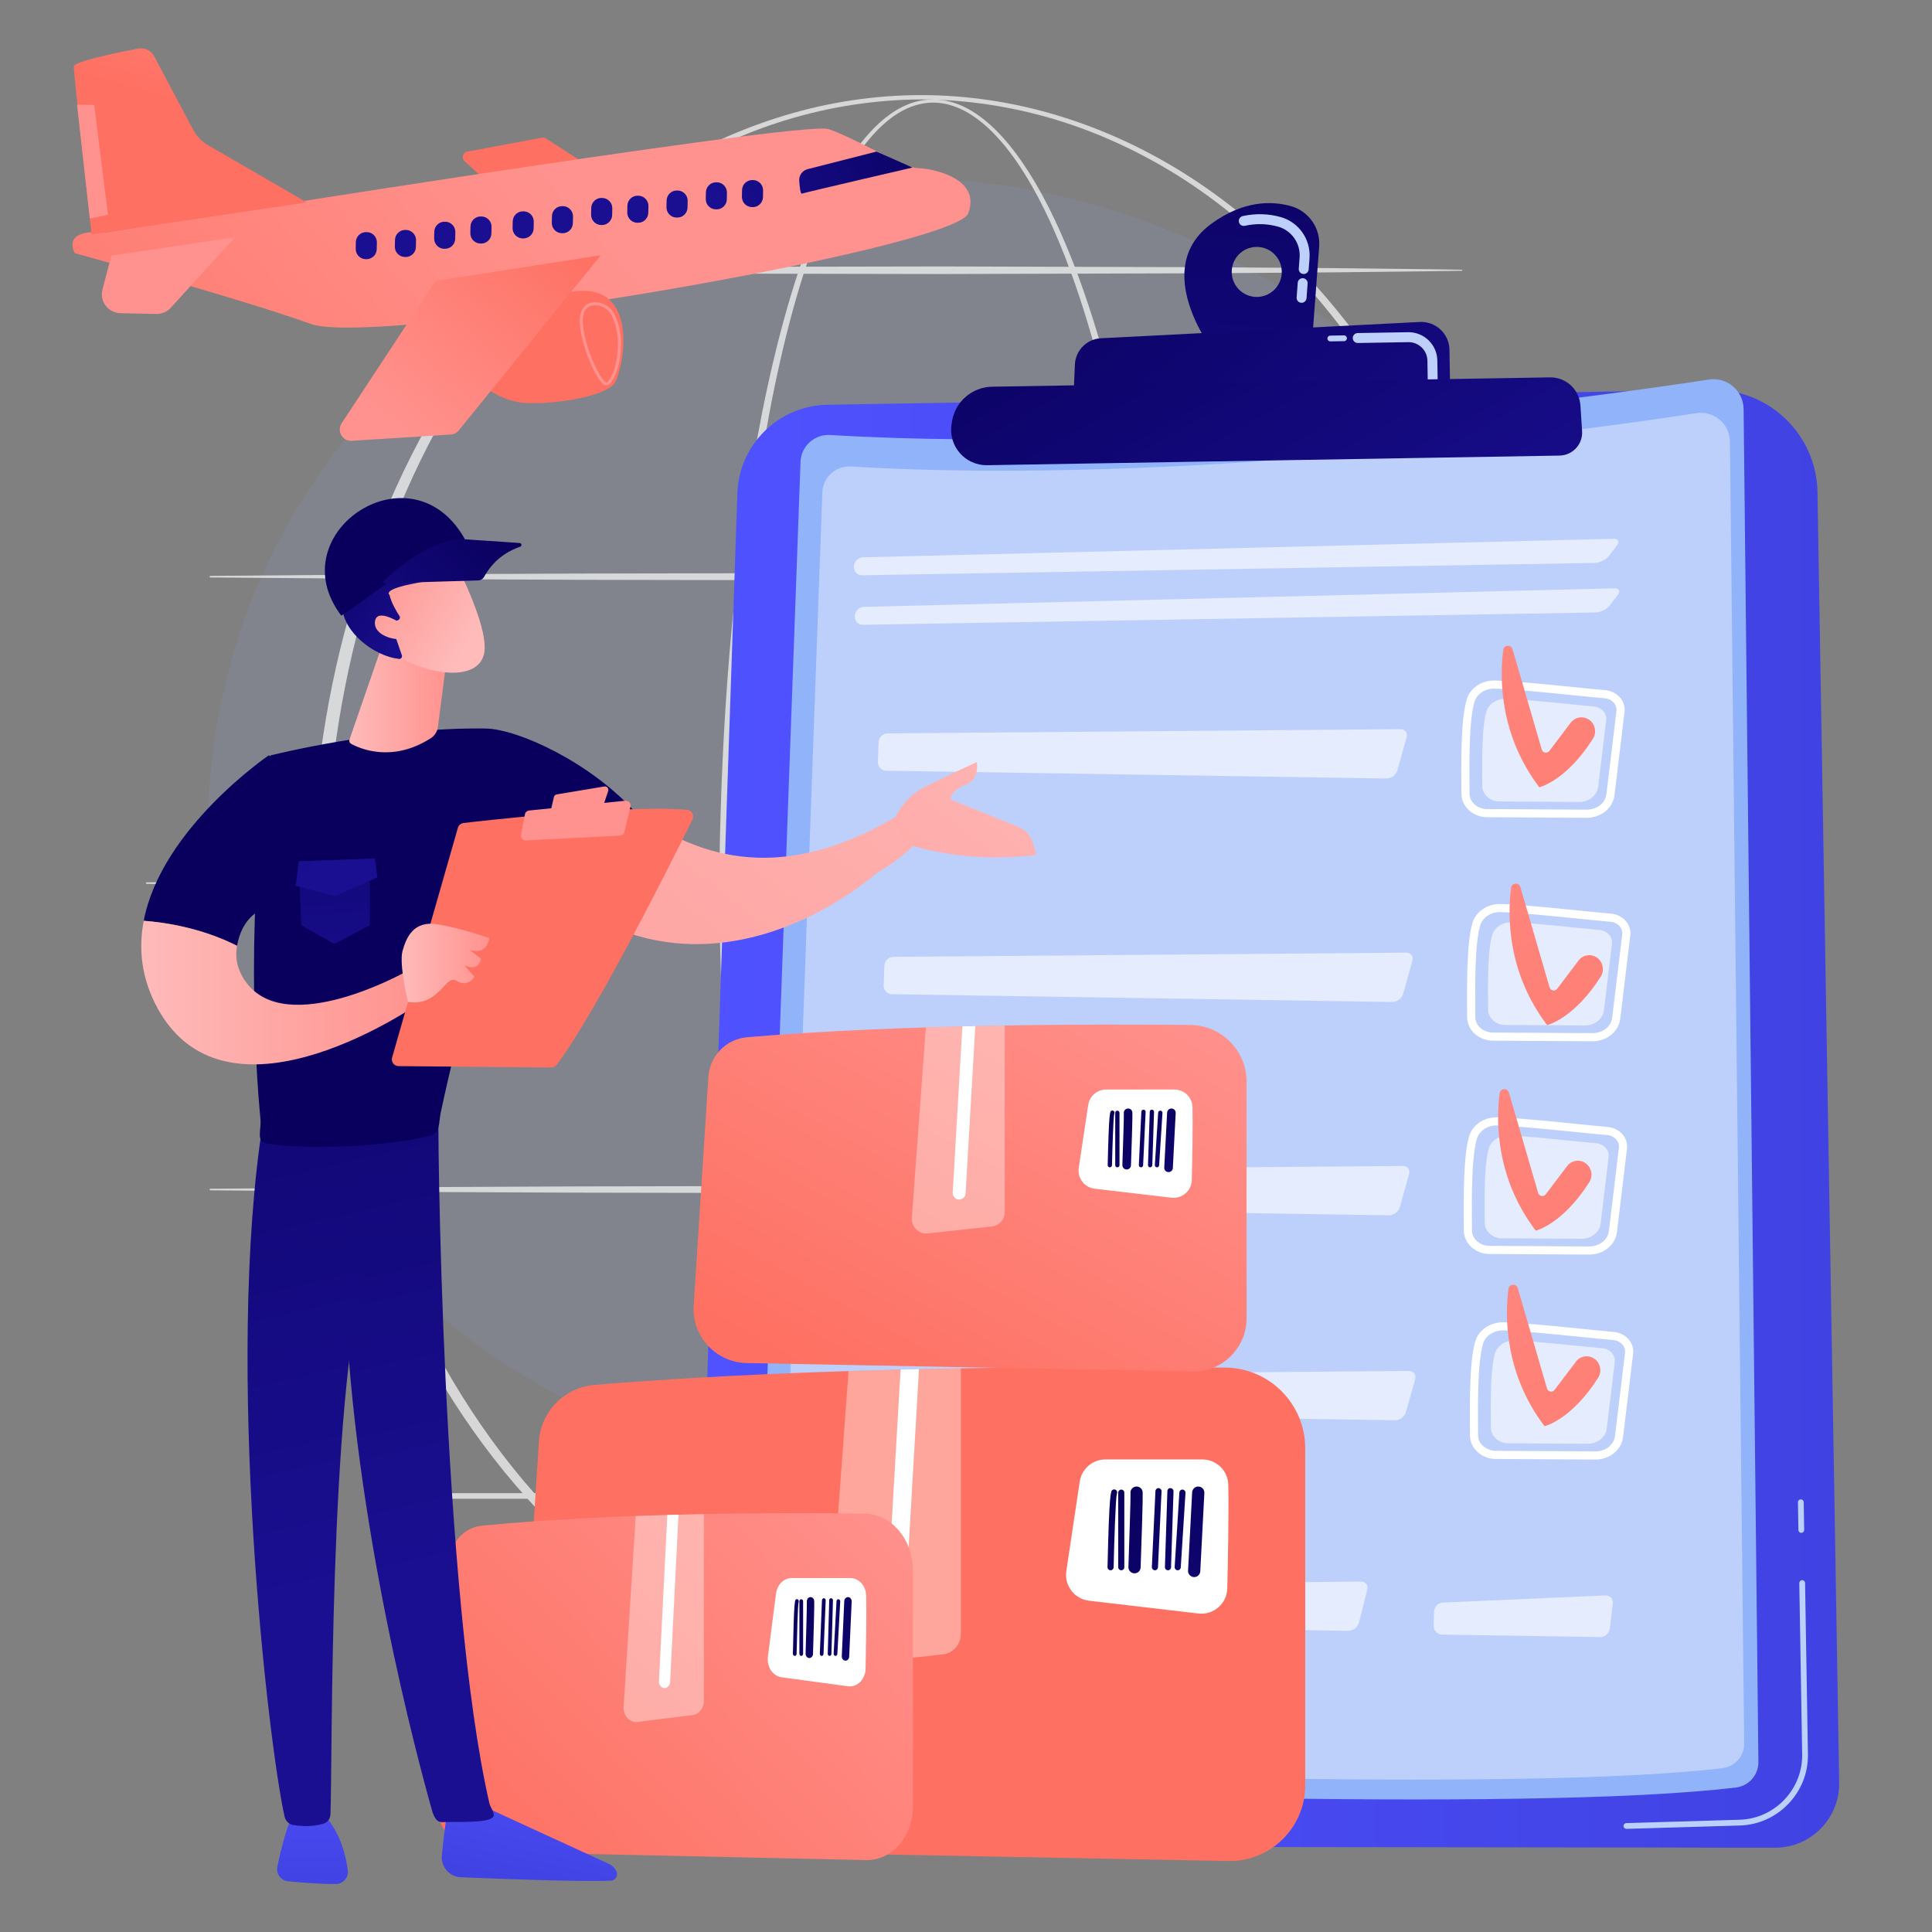 <svg width="80" height="80" viewBox="0 0 80 80" fill="none" xmlns="http://www.w3.org/2000/svg">
<rect x="0" y="0" width="80" height="80" fill="#808080" stroke="none"/>
<path opacity="0.1" d="M37.139 61.252C52.891 61.252 65.661 49.188 65.661 34.307C65.661 19.426 52.891 7.363 37.139 7.363C21.387 7.363 8.617 19.426 8.617 34.307C8.617 49.188 21.387 61.252 37.139 61.252Z" fill="#91B3FA"/>
<g opacity="0.68">
<path d="M48.392 36.9C48.383 42.839 47.976 48.79 46.929 54.645C46.664 56.108 46.357 57.563 45.991 59.005C45.624 60.446 45.2 61.875 44.681 63.272C44.158 64.665 43.551 66.038 42.727 67.293C42.312 67.916 41.841 68.513 41.26 69.004C40.97 69.248 40.651 69.464 40.3 69.623C39.95 69.78 39.568 69.88 39.179 69.887C38.791 69.898 38.403 69.822 38.046 69.678C37.688 69.536 37.361 69.329 37.064 69.094C36.469 68.618 35.988 68.028 35.565 67.409C34.727 66.163 34.111 64.793 33.583 63.402C33.057 62.008 32.629 60.58 32.259 59.14C31.889 57.699 31.579 56.244 31.312 54.782C30.778 51.857 30.415 48.904 30.169 45.943C29.926 42.982 29.804 40.011 29.789 37.039C29.781 35.553 29.822 34.068 29.875 32.584C29.93 31.099 30.012 29.616 30.121 28.135C30.341 25.172 30.669 22.216 31.157 19.285C31.402 17.82 31.687 16.36 32.031 14.914C32.375 13.468 32.775 12.034 33.271 10.631C33.52 9.93 33.793 9.236 34.104 8.559C34.415 7.882 34.762 7.22 35.17 6.593C35.58 5.97 36.05 5.375 36.636 4.899C36.929 4.663 37.252 4.457 37.605 4.318C37.958 4.177 38.34 4.106 38.72 4.12C39.1 4.131 39.475 4.226 39.821 4.378C40.167 4.531 40.486 4.739 40.778 4.975C41.362 5.45 41.846 6.031 42.275 6.641C43.128 7.869 43.772 9.223 44.329 10.601C44.882 11.983 45.339 13.401 45.736 14.833C46.133 16.266 46.468 17.715 46.759 19.172C47.908 25.007 48.375 30.959 48.392 36.9ZM47.953 36.9C47.958 33.94 47.846 30.98 47.6 28.031C47.357 25.082 46.99 22.141 46.443 19.233C46.169 17.78 45.851 16.334 45.472 14.905C45.092 13.476 44.654 12.062 44.12 10.684C43.582 9.31 42.958 7.961 42.13 6.741C41.714 6.136 41.245 5.561 40.682 5.093C40.4 4.861 40.094 4.656 39.764 4.506C39.433 4.357 39.078 4.26 38.716 4.25C38.354 4.239 37.993 4.312 37.658 4.449C37.322 4.586 37.014 4.786 36.733 5.018C36.171 5.485 35.716 6.072 35.32 6.69C34.925 7.311 34.588 7.969 34.288 8.642C33.988 9.316 33.725 10.007 33.485 10.705C33.008 12.103 32.625 13.534 32.299 14.976C31.973 16.419 31.704 17.875 31.477 19.337C31.023 22.261 30.728 25.209 30.541 28.163C30.353 31.118 30.288 34.079 30.293 37.038C30.285 39.998 30.384 42.958 30.604 45.909C30.826 48.86 31.165 51.803 31.673 54.717C31.928 56.174 32.225 57.624 32.582 59.058C32.939 60.492 33.353 61.913 33.863 63.298C34.375 64.679 34.975 66.038 35.785 67.261C36.193 67.868 36.656 68.444 37.218 68.9C37.499 69.127 37.805 69.323 38.136 69.457C38.465 69.591 38.819 69.666 39.173 69.654C39.527 69.645 39.876 69.551 40.2 69.403C40.524 69.253 40.823 69.047 41.098 68.813C41.648 68.341 42.102 67.758 42.503 67.146C43.299 65.912 43.889 64.55 44.396 63.167C44.899 61.779 45.309 60.358 45.662 58.923C46.014 57.487 46.308 56.037 46.56 54.58C47.065 51.665 47.401 48.721 47.623 45.771C47.849 42.82 47.954 39.859 47.953 36.9Z" fill="white"/>
<path d="M63.375 36.9C63.355 40.724 62.863 44.551 61.839 48.239C60.797 51.919 59.227 55.459 57.095 58.637C56.029 60.225 54.821 61.719 53.471 63.075C52.122 64.43 50.63 65.646 49.011 66.665C47.39 67.681 45.639 68.494 43.806 69.045C41.975 69.598 40.063 69.886 38.149 69.888C36.235 69.888 34.322 69.601 32.49 69.05C30.656 68.5 28.904 67.689 27.281 66.674C25.66 65.656 24.166 64.441 22.815 63.086C21.463 61.731 20.253 60.237 19.184 58.65C17.048 55.471 15.474 51.929 14.428 48.248C13.912 46.403 13.53 44.523 13.276 42.625C13.024 40.728 12.897 38.814 12.888 36.9C12.898 34.985 13.026 33.072 13.28 31.174C13.534 29.277 13.919 27.397 14.435 25.553C15.484 21.873 17.061 18.334 19.198 15.159C20.267 13.573 21.478 12.08 22.829 10.727C24.18 9.374 25.674 8.16 27.294 7.145C28.916 6.134 30.668 5.328 32.499 4.778C34.328 4.226 36.238 3.938 38.149 3.937C40.06 3.94 41.969 4.229 43.798 4.783C45.627 5.334 47.378 6.141 48.998 7.154C50.617 8.17 52.108 9.385 53.457 10.739C54.807 12.092 56.014 13.585 57.081 15.171C59.215 18.346 60.787 21.884 61.832 25.562C62.858 29.249 63.352 33.075 63.375 36.9ZM62.871 36.9C62.865 33.118 62.395 29.333 61.397 25.683C60.394 22.038 58.883 18.52 56.803 15.356C55.764 13.775 54.584 12.286 53.262 10.931C51.939 9.579 50.478 8.356 48.881 7.339C47.281 6.328 45.554 5.515 43.743 4.964C41.932 4.413 40.042 4.124 38.149 4.118C36.255 4.125 34.366 4.417 32.556 4.969C30.746 5.521 29.02 6.336 27.422 7.348C25.827 8.366 24.368 9.59 23.048 10.943C21.728 12.298 20.55 13.788 19.513 15.368C17.438 18.532 15.931 22.049 14.932 25.691C14.435 27.515 14.075 29.374 13.831 31.247C13.586 33.12 13.466 35.01 13.461 36.899C13.467 38.789 13.588 40.678 13.834 42.551C14.079 44.424 14.441 46.283 14.94 48.105C15.941 51.747 17.45 55.261 19.527 58.422C20.564 60.001 21.742 61.489 23.062 62.842C24.382 64.192 25.84 65.415 27.435 66.43C29.033 67.44 30.758 68.249 32.565 68.801C34.371 69.354 36.258 69.646 38.149 69.656C40.04 69.648 41.927 69.357 43.734 68.806C45.542 68.255 47.269 67.447 48.868 66.439C50.465 65.425 51.925 64.203 53.247 62.853C54.569 61.501 55.75 60.013 56.789 58.434C58.87 55.273 60.383 51.757 61.389 48.114C62.389 44.465 62.863 40.681 62.871 36.9Z" fill="white"/>
<path d="M8.712 23.912C8.694 23.912 8.679 23.897 8.679 23.879C8.679 23.861 8.694 23.846 8.712 23.846L16.288 23.785L23.863 23.75L39.015 23.722L54.166 23.753L61.742 23.791L69.318 23.857C69.33 23.857 69.34 23.867 69.34 23.879C69.34 23.891 69.33 23.901 69.318 23.901L61.742 23.967L54.166 24.005L39.015 24.036L23.863 24.008L16.288 23.973L8.712 23.912Z" fill="white"/>
<path d="M17.468 11.19C17.468 11.172 17.483 11.157 17.501 11.157C19.294 11.129 21.087 11.117 22.879 11.096L28.258 11.061C30.051 11.046 31.844 11.048 33.636 11.043L39.015 11.033L49.772 11.064L55.151 11.102C56.943 11.124 58.736 11.137 60.529 11.168C60.541 11.168 60.551 11.178 60.551 11.191C60.551 11.203 60.541 11.212 60.529 11.212C58.736 11.243 56.943 11.256 55.151 11.278L49.772 11.316L39.015 11.347L33.636 11.337C31.844 11.332 30.051 11.334 28.258 11.319L22.879 11.284C21.087 11.264 19.294 11.252 17.501 11.223C17.483 11.223 17.468 11.208 17.468 11.19Z" fill="white"/>
<path d="M6.079 36.601C6.061 36.601 6.046 36.586 6.047 36.567C6.047 36.549 6.061 36.535 6.079 36.535L14.313 36.474L22.547 36.439L39.015 36.411L55.483 36.441L63.717 36.479L71.951 36.545C71.963 36.545 71.973 36.556 71.972 36.568C71.972 36.58 71.963 36.59 71.951 36.59L63.717 36.656L55.483 36.694L39.015 36.725L22.547 36.697L14.313 36.662L6.079 36.601Z" fill="white"/>
<path d="M8.712 49.223L16.288 49.162L23.863 49.127L39.015 49.099L54.166 49.13L61.742 49.168L69.318 49.234C69.33 49.234 69.34 49.244 69.34 49.256C69.34 49.269 69.33 49.278 69.318 49.279L61.742 49.345L54.166 49.383L39.015 49.413L23.863 49.385L16.288 49.351L8.712 49.289C8.694 49.289 8.679 49.274 8.679 49.256C8.679 49.238 8.694 49.223 8.712 49.223Z" fill="white"/>
<path d="M61.729 61.945C61.729 62.009 61.677 62.061 61.613 62.061H18.585C18.521 62.061 18.469 62.009 18.469 61.945C18.469 61.881 18.521 61.829 18.585 61.829H61.613C61.677 61.829 61.729 61.881 61.729 61.945Z" fill="white"/>
</g>
<path d="M70.88 16.144L34.261 16.76C32.241 16.794 30.602 18.405 30.533 20.424L28.723 73.559C28.669 75.14 29.934 76.451 31.515 76.453L73.497 76.51C74.983 76.512 76.181 75.295 76.156 73.809L75.258 20.378C75.218 18 73.258 16.104 70.88 16.144Z" fill="url(#paint0_linear_32_1720)"/>
<path d="M67.35 75.73H67.35L72.045 75.59C73.626 75.543 74.89 74.219 74.863 72.638L74.744 65.547C74.743 65.481 74.689 65.429 74.622 65.43C74.555 65.435 74.504 65.486 74.505 65.552L74.624 72.642C74.648 74.092 73.488 75.308 72.038 75.351L67.343 75.491C67.277 75.493 67.225 75.548 67.227 75.614C67.229 75.68 67.284 75.731 67.35 75.73Z" fill="#BDD0FB"/>
<path d="M74.591 63.473C74.656 63.471 74.708 63.417 74.707 63.351L74.688 62.203C74.687 62.137 74.632 62.084 74.566 62.085C74.566 62.085 74.566 62.085 74.566 62.085C74.5 62.087 74.448 62.141 74.449 62.207L74.468 63.355C74.469 63.421 74.523 63.474 74.59 63.473C74.59 63.473 74.59 63.473 74.591 63.473Z" fill="#BDD0FB"/>
<path d="M70.76 15.716C65.771 16.478 48.61 18.864 34.375 18.012C33.726 17.973 33.171 18.474 33.148 19.124L31.21 72.498C31.183 73.23 31.752 73.846 32.484 73.876C38.469 74.13 63.118 75.084 71.886 74.016C72.419 73.951 72.818 73.494 72.812 72.957L72.199 16.939C72.191 16.178 71.512 15.601 70.76 15.716Z" fill="#91B3FA"/>
<path d="M70.248 17.108C65.446 17.842 48.932 20.138 35.233 19.318C34.608 19.281 34.074 19.762 34.052 20.388L32.187 71.752C32.161 72.456 32.709 73.049 33.413 73.079C39.173 73.323 62.893 74.24 71.331 73.213C71.844 73.15 72.228 72.711 72.222 72.194L71.633 18.286C71.625 17.553 70.971 16.997 70.248 17.108Z" fill="#BDD0FB"/>
<g opacity="0.6">
<path d="M35.699 23.82C35.503 23.824 35.35 23.666 35.359 23.469L35.361 23.444C35.37 23.248 35.539 23.083 35.736 23.078L66.815 22.311C67.011 22.306 67.074 22.43 66.954 22.585L66.619 23.021C66.499 23.177 66.24 23.307 66.044 23.31L35.699 23.82Z" fill="white"/>
</g>
<g opacity="0.6">
<path d="M66.849 24.362C67.046 24.357 67.109 24.481 66.989 24.637L66.654 25.072C66.534 25.228 66.275 25.358 66.078 25.361L35.734 25.871C35.537 25.875 35.384 25.717 35.394 25.52L35.395 25.495C35.405 25.299 35.574 25.134 35.77 25.13L66.849 24.362Z" fill="white"/>
</g>
<path d="M60.752 42.127C60.737 40.525 60.741 39.021 60.968 38.229C61.106 37.75 61.582 37.424 62.128 37.432C62.134 37.433 62.139 37.433 62.145 37.433C62.908 37.454 64.207 37.585 65.352 37.701C65.879 37.754 66.357 37.802 66.704 37.831C66.955 37.852 67.186 37.971 67.336 38.156C67.471 38.322 67.532 38.526 67.507 38.731L67.091 42.184C67.027 42.719 66.53 43.12 65.936 43.117L61.814 43.092C61.811 43.092 61.807 43.092 61.803 43.092C61.228 43.083 60.758 42.652 60.752 42.127ZM66.676 38.167C66.327 38.137 65.847 38.089 65.319 38.035C64.235 37.926 62.887 37.79 62.135 37.769C61.749 37.749 61.387 37.991 61.292 38.322C61.077 39.071 61.073 40.547 61.089 42.123C61.092 42.467 61.414 42.75 61.808 42.756C61.811 42.756 61.814 42.756 61.816 42.756L65.938 42.78C66.361 42.783 66.713 42.509 66.757 42.143L67.174 38.691C67.187 38.577 67.153 38.462 67.076 38.368C66.982 38.254 66.837 38.18 66.676 38.167Z" fill="white"/>
<path opacity="0.6" d="M66.228 38.507C65.363 38.434 63.484 38.214 62.592 38.189C62.214 38.178 61.879 38.401 61.785 38.728C61.603 39.362 61.606 40.632 61.617 41.804C61.621 42.155 61.939 42.44 62.332 42.442L65.626 42.462C66.031 42.464 66.372 42.194 66.415 41.834L66.748 39.076C66.782 38.79 66.548 38.534 66.228 38.507Z" fill="white"/>
<g opacity="0.6">
<path d="M58.222 39.448C58.419 39.446 58.536 39.6 58.483 39.789L58.101 41.151C58.048 41.341 57.843 41.493 57.647 41.49L36.934 41.168C36.738 41.165 36.583 41.001 36.59 40.805L36.621 39.983C36.628 39.786 36.795 39.624 36.992 39.622L58.222 39.448Z" fill="white"/>
</g>
<path d="M60.514 32.873C60.498 31.271 60.502 29.767 60.73 28.975C60.867 28.496 61.343 28.17 61.889 28.178C61.895 28.178 61.9 28.179 61.906 28.179C62.669 28.2 63.968 28.331 65.113 28.447C65.639 28.5 66.118 28.548 66.465 28.577C66.716 28.599 66.947 28.717 67.097 28.902C67.232 29.067 67.293 29.272 67.268 29.477L66.852 32.929C66.788 33.465 66.291 33.866 65.697 33.863L61.575 33.838C61.572 33.838 61.568 33.838 61.564 33.838C60.989 33.829 60.519 33.398 60.514 32.873ZM66.437 28.913C66.088 28.883 65.608 28.835 65.08 28.781C63.996 28.672 62.648 28.536 61.896 28.515C61.51 28.495 61.148 28.737 61.053 29.068C60.838 29.817 60.834 31.293 60.85 32.869C60.853 33.213 61.175 33.496 61.569 33.502C61.572 33.502 61.575 33.502 61.577 33.502L65.699 33.526C66.122 33.529 66.474 33.255 66.518 32.889L66.934 29.437C66.948 29.323 66.913 29.208 66.837 29.114C66.743 29 66.598 28.926 66.437 28.913Z" fill="white"/>
<path opacity="0.6" d="M65.989 29.253C65.124 29.18 63.245 28.96 62.353 28.935C61.975 28.924 61.639 29.147 61.546 29.474C61.364 30.108 61.367 31.378 61.378 32.55C61.382 32.901 61.7 33.186 62.093 33.188L65.387 33.208C65.792 33.21 66.133 32.94 66.176 32.58L66.508 29.822C66.543 29.536 66.309 29.279 65.989 29.253Z" fill="white"/>
<g opacity="0.6">
<path d="M57.983 30.194C58.18 30.192 58.297 30.346 58.244 30.535L57.862 31.897C57.809 32.087 57.604 32.239 57.408 32.236L36.695 31.914C36.499 31.911 36.344 31.747 36.351 31.551L36.382 30.729C36.389 30.532 36.556 30.37 36.753 30.368L57.983 30.194Z" fill="white"/>
</g>
<path d="M60.615 50.959C60.599 49.358 60.604 47.854 60.831 47.062C60.969 46.583 61.444 46.257 61.991 46.265C61.996 46.265 62.002 46.265 62.007 46.266C62.771 46.287 64.069 46.418 65.215 46.533C65.741 46.587 66.219 46.635 66.567 46.664C66.818 46.685 67.048 46.803 67.199 46.989C67.334 47.154 67.395 47.358 67.37 47.564L66.954 51.016C66.889 51.552 66.393 51.953 65.799 51.949L61.677 51.925C61.673 51.925 61.669 51.925 61.666 51.925C61.09 51.916 60.62 51.485 60.615 50.959ZM66.538 46.999C66.19 46.97 65.709 46.922 65.181 46.868C64.098 46.759 62.749 46.623 61.998 46.602C61.612 46.586 61.25 46.823 61.154 47.155C60.939 47.903 60.936 49.38 60.951 50.956C60.955 51.3 61.277 51.582 61.671 51.588C61.673 51.588 61.676 51.589 61.679 51.589L65.801 51.613C66.224 51.615 66.576 51.342 66.62 50.976L67.036 47.524C67.05 47.41 67.015 47.295 66.938 47.201C66.845 47.086 66.699 47.013 66.538 46.999Z" fill="white"/>
<path opacity="0.6" d="M66.09 47.339C65.225 47.267 63.347 47.046 62.454 47.021C62.076 47.011 61.741 47.234 61.647 47.561C61.465 48.195 61.468 49.465 61.48 50.637C61.483 50.988 61.801 51.273 62.195 51.275L65.489 51.295C65.894 51.297 66.234 51.026 66.278 50.667L66.61 47.908C66.644 47.623 66.411 47.366 66.09 47.339Z" fill="white"/>
<g opacity="0.6">
<path d="M58.084 48.28C58.281 48.279 58.399 48.432 58.346 48.622L57.964 49.984C57.91 50.173 57.706 50.326 57.509 50.323L36.797 50C36.6 49.997 36.446 49.834 36.453 49.638L36.484 48.815C36.491 48.619 36.658 48.457 36.855 48.455L58.084 48.28Z" fill="white"/>
</g>
<path d="M60.869 59.447C60.853 57.845 60.857 56.341 61.085 55.55C61.224 55.065 61.719 54.742 62.261 54.753C63.025 54.775 64.38 54.911 65.47 55.021C65.995 55.074 66.473 55.122 66.82 55.151C67.071 55.173 67.302 55.291 67.453 55.476C67.588 55.642 67.648 55.846 67.624 56.051L67.207 59.504C67.143 60.039 66.646 60.441 66.052 60.437L61.931 60.412C61.927 60.412 61.923 60.412 61.92 60.412C61.344 60.403 60.874 59.972 60.869 59.447ZM66.792 55.487C66.443 55.457 65.964 55.409 65.436 55.356C64.352 55.246 63.003 55.11 62.252 55.089C61.865 55.078 61.503 55.311 61.408 55.642C61.193 56.391 61.189 57.867 61.205 59.444C61.208 59.79 61.544 60.063 61.932 60.076L66.054 60.1C66.477 60.103 66.829 59.829 66.873 59.463L67.29 56.011C67.303 55.897 67.269 55.783 67.192 55.688C67.098 55.574 66.953 55.5 66.792 55.487Z" fill="white"/>
<path opacity="0.6" d="M66.344 55.827C65.479 55.754 63.6 55.534 62.708 55.509C62.33 55.498 61.995 55.721 61.901 56.048C61.719 56.682 61.722 57.952 61.733 59.124C61.737 59.475 62.055 59.76 62.449 59.763L65.742 59.782C66.147 59.785 66.488 59.514 66.531 59.155L66.864 56.396C66.898 56.111 66.664 55.854 66.344 55.827Z" fill="white"/>
<g opacity="0.6">
<path d="M58.338 56.768C58.535 56.766 58.652 56.92 58.599 57.109L58.217 58.471C58.164 58.661 57.96 58.813 57.763 58.81L37.051 58.488C36.854 58.485 36.699 58.322 36.706 58.125L36.737 57.303C36.745 57.106 36.911 56.944 37.108 56.943L58.338 56.768Z" fill="white"/>
</g>
<g opacity="0.6">
<path d="M56.344 65.487C56.541 65.485 56.663 65.639 56.614 65.829L56.272 67.188C56.224 67.379 56.023 67.532 55.827 67.529L37.383 67.242C37.186 67.239 37.031 67.076 37.038 66.879L37.066 66.057C37.073 65.86 37.24 65.698 37.437 65.696L56.344 65.487Z" fill="white"/>
</g>
<g opacity="0.6">
<path d="M66.469 66.064C66.665 66.056 66.807 66.209 66.783 66.404L66.658 67.437C66.634 67.632 66.454 67.79 66.257 67.787L59.716 67.685C59.52 67.682 59.362 67.518 59.367 67.322L59.382 66.733C59.386 66.537 59.551 66.369 59.748 66.36L66.469 66.064Z" fill="white"/>
</g>
<path d="M50.191 14.467L54.339 14.029L54.624 10.212C54.682 9.444 54.191 8.739 53.449 8.534C52.635 8.308 51.485 8.309 50.178 9.252C47.614 11.1 50.191 14.467 50.191 14.467ZM51.003 11.277C50.993 10.705 51.45 10.233 52.022 10.224C52.594 10.214 53.065 10.67 53.075 11.242C53.085 11.814 52.629 12.286 52.056 12.296C51.484 12.305 51.013 11.849 51.003 11.277Z" fill="url(#paint1_linear_32_1720)"/>
<path d="M53.88 12.538C53.767 12.529 53.682 12.431 53.691 12.317L53.736 11.709C53.744 11.596 53.843 11.511 53.956 11.52C54.07 11.528 54.155 11.627 54.146 11.74L54.101 12.348C54.095 12.43 54.041 12.497 53.97 12.525C53.942 12.535 53.912 12.54 53.88 12.538ZM53.969 11.347C53.856 11.338 53.771 11.239 53.779 11.126L53.814 10.665C53.858 10.078 53.481 9.539 52.917 9.383C52.468 9.259 52.007 9.248 51.546 9.35C51.435 9.375 51.325 9.305 51.3 9.194C51.276 9.083 51.347 8.975 51.456 8.948C51.984 8.831 52.512 8.844 53.027 8.987C53.779 9.195 54.283 9.913 54.224 10.695L54.19 11.157C54.184 11.239 54.13 11.306 54.059 11.333C54.031 11.344 54.001 11.349 53.969 11.347Z" fill="#BDD0FB"/>
<path d="M60.051 16.396L60.019 14.48C60.008 13.819 59.451 13.299 58.79 13.332L45.587 14.007C45.002 14.037 44.535 14.508 44.509 15.094L44.43 16.937L60.051 16.396Z" fill="url(#paint2_linear_32_1720)"/>
<path d="M55.655 14.127C55.721 14.125 55.773 14.071 55.772 14.005C55.771 13.939 55.716 13.886 55.65 13.887L55.082 13.897C55.013 13.899 54.963 13.952 54.965 14.018C54.966 14.085 55.02 14.137 55.086 14.136L55.654 14.127C55.655 14.127 55.655 14.127 55.655 14.127Z" fill="#BDD0FB"/>
<path d="M59.399 15.899C59.477 15.868 59.532 15.792 59.53 15.703L59.517 14.928C59.512 14.61 59.383 14.313 59.154 14.091C58.925 13.87 58.624 13.751 58.306 13.756L56.217 13.791C56.104 13.794 56.013 13.887 56.015 14.001C56.017 14.114 56.11 14.205 56.224 14.203L58.313 14.168C58.743 14.161 59.099 14.505 59.106 14.935L59.119 15.71C59.121 15.824 59.214 15.914 59.328 15.912C59.353 15.912 59.377 15.907 59.399 15.899Z" fill="#BDD0FB"/>
<path d="M64.179 15.626L41.078 16.013C40.247 16.027 39.547 16.637 39.419 17.458L39.402 17.571C39.262 18.47 39.966 19.279 40.876 19.263L64.576 18.865C65.12 18.856 65.546 18.393 65.511 17.85L65.442 16.79C65.399 16.127 64.843 15.614 64.179 15.626Z" fill="url(#paint3_linear_32_1720)"/>
<path d="M66.153 39.672C65.908 39.479 65.552 39.524 65.364 39.773L64.479 40.944C64.391 41.061 64.206 41.027 64.165 40.886L62.955 36.732C62.894 36.525 62.595 36.55 62.568 36.764C62.419 37.962 62.419 40.279 64.064 42.448C64.064 42.448 65.174 42.186 66.282 40.443C66.442 40.191 66.387 39.858 66.153 39.672Z" fill="url(#paint4_linear_32_1720)"/>
<path d="M65.829 29.824C65.584 29.631 65.228 29.676 65.04 29.925L64.155 31.095C64.067 31.212 63.882 31.178 63.841 31.037L62.631 26.883C62.571 26.676 62.271 26.702 62.244 26.916C62.095 28.114 62.096 30.431 63.74 32.6C63.74 32.6 64.85 32.338 65.958 30.594C66.118 30.342 66.063 30.009 65.829 29.824Z" fill="url(#paint5_linear_32_1720)"/>
<path d="M65.679 48.183C65.435 47.99 65.079 48.035 64.891 48.284L64.006 49.454C63.917 49.571 63.733 49.538 63.692 49.397L62.481 45.243C62.421 45.035 62.122 45.061 62.095 45.275C61.946 46.473 61.946 48.79 63.591 50.959C63.591 50.959 64.701 50.697 65.809 48.953C65.969 48.702 65.913 48.368 65.679 48.183Z" fill="url(#paint6_linear_32_1720)"/>
<path d="M66.046 56.281C65.801 56.088 65.445 56.133 65.257 56.382L64.372 57.552C64.283 57.669 64.099 57.635 64.058 57.494L62.848 53.34C62.787 53.133 62.488 53.159 62.461 53.373C62.312 54.571 62.312 56.888 63.957 59.057C63.957 59.057 65.067 58.795 66.175 57.051C66.335 56.799 66.279 56.466 66.046 56.281Z" fill="url(#paint7_linear_32_1720)"/>
<path d="M50.851 77.061C52.606 77.094 54.047 75.681 54.047 73.926V59.973C54.047 58.14 52.573 56.648 50.74 56.628C45.239 56.569 33.892 56.566 24.609 57.348C23.342 57.455 22.356 58.493 22.311 59.763L21.443 73.253C21.378 75.037 22.789 76.528 24.574 76.561L50.851 77.061Z" fill="url(#paint8_linear_32_1720)"/>
<path d="M50.86 61.483C50.884 62.67 50.848 64.553 50.819 65.771C50.804 66.404 50.249 66.886 49.62 66.812L45.092 66.282C44.489 66.211 44.064 65.655 44.154 65.055L44.71 61.347C44.789 60.821 45.241 60.432 45.773 60.432H49.785C50.37 60.432 50.849 60.898 50.86 61.483Z" fill="white"/>
<path opacity="0.37" d="M39.029 68.508L35.252 68.916C34.723 68.973 34.272 68.537 34.311 68.007L35.137 56.772C36.72 56.722 38.282 56.686 39.788 56.66V67.662C39.789 68.097 39.461 68.462 39.029 68.508Z" fill="white"/>
<path d="M37.48 66.561C37.469 66.763 37.301 66.919 37.102 66.919C37.094 66.919 37.087 66.919 37.079 66.918C36.87 66.906 36.71 66.727 36.722 66.517L37.292 56.712C37.547 56.706 37.8 56.7 38.053 56.694L37.48 66.561Z" fill="white"/>
<path d="M48.766 65.022C48.833 65.022 48.889 64.97 48.893 64.903L49.089 61.815C49.093 61.745 49.04 61.685 48.97 61.68C48.897 61.675 48.84 61.729 48.836 61.799L48.64 64.887C48.636 64.957 48.688 65.017 48.758 65.022C48.761 65.022 48.764 65.022 48.766 65.022Z" fill="url(#paint9_linear_32_1720)"/>
<path d="M48.363 65.022C48.431 65.022 48.488 64.968 48.49 64.899L48.593 61.752C48.595 61.682 48.54 61.623 48.47 61.621C48.389 61.617 48.342 61.674 48.339 61.743L48.237 64.891C48.234 64.961 48.289 65.019 48.359 65.022C48.359 65.022 48.362 65.022 48.363 65.022Z" fill="url(#paint10_linear_32_1720)"/>
<path d="M47.817 65.022C47.747 65.018 47.693 64.959 47.696 64.889C47.746 63.832 47.842 61.815 47.844 61.746C47.844 61.677 47.901 61.621 47.97 61.621C48.04 61.621 48.097 61.678 48.097 61.748C48.097 61.8 47.974 64.384 47.949 64.901C47.946 64.969 47.89 65.022 47.823 65.022C47.821 65.022 47.819 65.022 47.817 65.022Z" fill="url(#paint11_linear_32_1720)"/>
<path d="M46.978 65.148C47.114 65.148 47.227 65.041 47.231 64.904C47.338 61.855 47.32 61.786 47.307 61.74C47.271 61.605 47.13 61.526 46.996 61.562C46.872 61.596 46.795 61.717 46.812 61.84C46.82 62.024 46.763 63.798 46.725 64.886C46.72 65.026 46.83 65.143 46.969 65.148C46.972 65.148 46.975 65.148 46.978 65.148Z" fill="url(#paint12_linear_32_1720)"/>
<path d="M46.43 65.022C46.5 65.022 46.556 64.965 46.556 64.895V61.807C46.556 61.737 46.5 61.68 46.43 61.68C46.36 61.68 46.303 61.737 46.303 61.807V64.895C46.303 64.965 46.36 65.022 46.43 65.022Z" fill="url(#paint13_linear_32_1720)"/>
<path d="M45.986 65.022C46.055 65.022 46.112 64.967 46.113 64.898C46.137 63.825 46.194 62.072 46.245 61.861C46.267 61.822 46.267 61.771 46.24 61.73C46.202 61.671 46.123 61.655 46.065 61.694C45.996 61.739 45.93 61.782 45.86 64.892C45.858 64.962 45.914 65.02 45.983 65.022L45.986 65.022Z" fill="url(#paint14_linear_32_1720)"/>
<path d="M49.448 65.303C49.582 65.303 49.694 65.198 49.701 65.063L49.87 61.82C49.877 61.68 49.769 61.561 49.63 61.554C49.497 61.544 49.371 61.654 49.364 61.794L49.195 65.037C49.187 65.176 49.295 65.295 49.434 65.303C49.439 65.303 49.443 65.303 49.448 65.303Z" fill="url(#paint15_linear_32_1720)"/>
<path d="M51.617 54.59V44.791C51.617 43.504 50.582 42.456 49.295 42.442C45.431 42.4 37.463 42.398 30.943 42.948C30.053 43.023 29.361 43.752 29.329 44.644L28.72 54.117C28.675 55.37 29.665 56.417 30.919 56.441L49.373 56.792C50.605 56.815 51.617 55.822 51.617 54.59Z" fill="url(#paint16_linear_32_1720)"/>
<path d="M49.379 45.852C49.395 46.685 49.371 48.008 49.35 48.863C49.34 49.307 48.949 49.646 48.508 49.594L45.328 49.222C44.905 49.172 44.606 48.782 44.669 48.36L45.06 45.757C45.115 45.387 45.432 45.114 45.806 45.114H48.624C49.035 45.114 49.371 45.441 49.379 45.852Z" fill="white"/>
<path opacity="0.37" d="M41.07 50.786L38.417 51.072C38.046 51.112 37.73 50.806 37.757 50.433L38.337 42.544C39.449 42.508 40.545 42.483 41.604 42.465V50.191C41.604 50.496 41.373 50.753 41.07 50.786Z" fill="white"/>
<path d="M39.983 49.418C39.974 49.56 39.857 49.669 39.717 49.669C39.711 49.669 39.706 49.669 39.701 49.669C39.554 49.66 39.441 49.534 39.45 49.387L39.85 42.501C40.029 42.497 40.207 42.493 40.385 42.489L39.983 49.418Z" fill="white"/>
<path d="M47.908 48.337C47.955 48.337 47.994 48.301 47.997 48.254L48.135 46.085C48.138 46.036 48.101 45.993 48.052 45.99C48 45.986 47.961 46.025 47.957 46.074L47.82 48.242C47.817 48.291 47.854 48.334 47.903 48.337C47.905 48.337 47.907 48.337 47.908 48.337Z" fill="url(#paint17_linear_32_1720)"/>
<path d="M47.626 48.337C47.673 48.337 47.713 48.299 47.714 48.251L47.786 46.041C47.788 45.991 47.749 45.95 47.7 45.949C47.644 45.946 47.61 45.986 47.609 46.035L47.536 48.245C47.535 48.294 47.574 48.335 47.623 48.337C47.623 48.337 47.625 48.337 47.626 48.337Z" fill="url(#paint18_linear_32_1720)"/>
<path d="M47.242 48.337C47.192 48.334 47.154 48.293 47.157 48.244C47.192 47.501 47.259 46.085 47.261 46.037C47.261 45.988 47.301 45.949 47.349 45.949C47.399 45.949 47.438 45.988 47.438 46.038C47.438 46.074 47.352 47.889 47.334 48.252C47.332 48.3 47.293 48.337 47.246 48.337C47.244 48.337 47.243 48.337 47.242 48.337Z" fill="url(#paint19_linear_32_1720)"/>
<path d="M46.653 48.426C46.748 48.426 46.827 48.35 46.831 48.254C46.906 46.113 46.892 46.064 46.884 46.032C46.858 45.937 46.759 45.882 46.666 45.907C46.578 45.931 46.524 46.016 46.536 46.103C46.542 46.231 46.502 47.477 46.475 48.242C46.472 48.34 46.548 48.422 46.647 48.426C46.649 48.426 46.651 48.426 46.653 48.426Z" fill="url(#paint20_linear_32_1720)"/>
<path d="M46.267 48.337C46.317 48.337 46.356 48.297 46.356 48.248V46.079C46.356 46.03 46.317 45.99 46.267 45.99C46.218 45.99 46.179 46.03 46.179 46.079V48.248C46.179 48.297 46.218 48.337 46.267 48.337Z" fill="url(#paint21_linear_32_1720)"/>
<path d="M45.956 48.337C46.005 48.337 46.044 48.298 46.045 48.25C46.062 47.496 46.102 46.266 46.138 46.117C46.153 46.09 46.153 46.054 46.134 46.025C46.107 45.984 46.052 45.973 46.011 46C45.963 46.032 45.917 46.062 45.867 48.246C45.866 48.295 45.905 48.336 45.954 48.337H45.956Z" fill="url(#paint22_linear_32_1720)"/>
<path d="M48.387 48.534C48.481 48.534 48.56 48.461 48.565 48.366L48.683 46.088C48.688 45.99 48.613 45.907 48.515 45.901C48.422 45.895 48.333 45.972 48.328 46.07L48.209 48.347C48.204 48.446 48.279 48.529 48.378 48.534C48.381 48.534 48.384 48.534 48.387 48.534Z" fill="url(#paint23_linear_32_1720)"/>
<path d="M37.801 74.821V65.022C37.801 63.735 36.907 62.687 35.794 62.673C32.455 62.631 25.569 62.629 19.934 63.178C19.166 63.253 18.567 63.983 18.54 64.875L18.013 74.348C17.974 75.601 18.83 76.648 19.913 76.672L35.862 77.022C36.927 77.046 37.801 76.053 37.801 74.821Z" fill="url(#paint24_linear_32_1720)"/>
<path d="M35.867 66.082C35.881 66.916 35.86 68.239 35.842 69.094C35.833 69.538 35.496 69.877 35.114 69.825L32.366 69.453C32 69.403 31.742 69.013 31.797 68.591L32.134 65.987C32.182 65.618 32.456 65.344 32.779 65.344H35.215C35.569 65.344 35.86 65.672 35.867 66.082Z" fill="white"/>
<path opacity="0.37" d="M28.686 71.016L26.394 71.302C26.073 71.343 25.799 71.036 25.823 70.664L26.324 62.774C27.285 62.739 28.233 62.713 29.147 62.695V70.422C29.147 70.727 28.948 70.984 28.686 71.016Z" fill="white"/>
<path d="M27.747 69.649C27.739 69.791 27.638 69.9 27.517 69.9C27.512 69.9 27.508 69.9 27.503 69.9C27.376 69.891 27.279 69.765 27.286 69.618L27.632 62.732C27.787 62.728 27.941 62.724 28.094 62.72L27.747 69.649Z" fill="white"/>
<path d="M34.596 68.568C34.636 68.568 34.67 68.532 34.673 68.484L34.792 66.315C34.795 66.266 34.763 66.224 34.72 66.221C34.675 66.217 34.641 66.255 34.639 66.304L34.52 68.473C34.517 68.522 34.549 68.564 34.592 68.567C34.593 68.568 34.595 68.568 34.596 68.568Z" fill="url(#paint25_linear_32_1720)"/>
<path d="M34.352 68.568C34.393 68.568 34.427 68.53 34.428 68.482L34.491 66.271C34.492 66.222 34.459 66.181 34.416 66.179C34.367 66.177 34.339 66.216 34.337 66.265L34.275 68.476C34.273 68.525 34.307 68.566 34.349 68.568C34.349 68.568 34.351 68.568 34.352 68.568Z" fill="url(#paint26_linear_32_1720)"/>
<path d="M34.02 68.567C33.977 68.565 33.945 68.523 33.947 68.475C33.977 67.732 34.035 66.316 34.036 66.267C34.036 66.219 34.071 66.179 34.113 66.179C34.156 66.179 34.19 66.219 34.19 66.268C34.19 66.305 34.115 68.12 34.1 68.483C34.098 68.531 34.064 68.568 34.023 68.568C34.022 68.568 34.021 68.568 34.02 68.567Z" fill="url(#paint27_linear_32_1720)"/>
<path d="M33.511 68.657C33.593 68.657 33.662 68.581 33.665 68.485C33.73 66.343 33.718 66.295 33.711 66.263C33.688 66.168 33.603 66.112 33.522 66.138C33.447 66.162 33.4 66.246 33.41 66.334C33.415 66.462 33.381 67.708 33.358 68.472C33.355 68.571 33.421 68.653 33.506 68.656C33.507 68.657 33.509 68.657 33.511 68.657Z" fill="url(#paint28_linear_32_1720)"/>
<path d="M33.178 68.568C33.221 68.568 33.255 68.528 33.255 68.479V66.31C33.255 66.261 33.221 66.221 33.178 66.221C33.136 66.221 33.101 66.261 33.101 66.31V68.479C33.101 68.528 33.136 68.568 33.178 68.568Z" fill="url(#paint29_linear_32_1720)"/>
<path d="M32.909 68.568C32.951 68.568 32.985 68.529 32.986 68.481C33.001 67.727 33.035 66.496 33.066 66.348C33.079 66.32 33.079 66.285 33.063 66.256C33.04 66.215 32.992 66.204 32.956 66.231C32.915 66.262 32.875 66.292 32.832 68.477C32.831 68.526 32.865 68.567 32.907 68.568H32.909Z" fill="url(#paint30_linear_32_1720)"/>
<path d="M35.01 68.765C35.091 68.765 35.159 68.692 35.163 68.597L35.266 66.319C35.27 66.221 35.205 66.137 35.12 66.132C35.04 66.126 34.963 66.203 34.959 66.301L34.856 68.578C34.852 68.676 34.917 68.76 35.002 68.765C35.005 68.765 35.007 68.765 35.01 68.765Z" fill="url(#paint31_linear_32_1720)"/>
<path d="M38.7 32.944L37.321 33.686C35.667 34.693 34.187 35.225 32.855 35.425C28.697 36.049 25.986 33.425 23.966 31.834C21.3 29.732 19.225 30.755 19.225 30.755L22.069 36.182C26.315 40.186 30.669 39.297 33.414 37.999C35.162 37.173 36.257 36.182 36.257 36.182C39.381 34.319 38.7 32.944 38.7 32.944Z" fill="url(#paint32_linear_32_1720)"/>
<path d="M42.762 34.888C42.673 34.592 42.454 34.352 42.167 34.237L39.369 33.111C39.369 33.111 39.327 32.752 39.96 32.508C40.594 32.265 40.446 31.555 40.446 31.555C40.446 31.555 39.58 31.95 38.313 32.576C37.588 32.934 37.181 33.566 36.966 34.042L37.686 34.99C39.411 35.508 41.157 35.607 42.917 35.402L42.762 34.888Z" fill="url(#paint33_linear_32_1720)"/>
<path d="M18.614 74.442C18.614 74.442 18.401 75.648 18.296 76.842C18.256 77.309 18.615 77.714 19.083 77.733C20.673 77.8 24.074 77.928 25.294 77.874C25.478 77.866 25.598 77.678 25.53 77.507C25.473 77.364 25.363 77.249 25.223 77.184L19.606 74.603L18.614 74.442Z" fill="url(#paint34_linear_32_1720)"/>
<path d="M18.439 73.734L18.61 75.176C18.61 75.176 19.595 75.634 20.267 75.118L19.859 73.511L18.439 73.734Z" fill="url(#paint35_linear_32_1720)"/>
<path d="M18.165 45.661C18.091 46.052 18.297 66.121 20.267 74.681C20.299 74.82 20.502 75.094 20.432 75.215C20.261 75.507 19.003 75.425 18.293 75.45C18.073 75.457 17.956 75.199 17.893 74.981C17.331 72.995 14.633 63.044 14.281 53.539C13.888 42.917 14.281 53.177 14.281 53.177L14.107 46.448L18.165 45.661Z" fill="url(#paint36_linear_32_1720)"/>
<path d="M12.152 75.072C12.152 75.072 11.813 75.68 11.485 77.298C11.425 77.59 11.629 77.87 11.926 77.899C12.451 77.951 13.259 78.017 13.907 78.013C14.205 78.011 14.438 77.751 14.402 77.455C14.33 76.864 14.107 75.895 13.417 75.14L12.152 75.072Z" fill="url(#paint37_linear_32_1720)"/>
<path d="M11.854 73.216L12.254 75.397C12.254 75.397 12.649 75.692 13.432 75.478L13.241 73.131L11.854 73.216Z" fill="url(#paint38_linear_32_1720)"/>
<path d="M10.893 46.444C9.282 56.59 11.123 72.298 11.784 75.221C11.825 75.4 11.963 75.537 12.136 75.567C12.432 75.618 12.917 75.659 13.396 75.514C13.561 75.464 13.677 75.309 13.684 75.13C13.773 72.767 13.613 58.264 15.114 52.532C15.19 52.241 15.36 51.988 15.595 51.813L18.064 49.801L18.11 45.461L10.893 46.444Z" fill="url(#paint39_linear_32_1720)"/>
<path d="M20.121 30.167C15.876 30.097 11.193 31.282 11.193 31.282C10.149 37.368 10.568 44.112 10.785 46.333C10.83 46.789 10.586 47.271 11.038 47.344C13.259 47.702 16.75 47.337 17.835 47.022C18.231 46.907 18.164 46.485 18.248 46.081C18.977 42.587 21.059 34.883 21.059 34.883C22.069 36.182 23.493 37.999 25.599 38.483C24.526 37.239 26.584 34.63 26.365 33.694C24.461 31.555 21.43 30.189 20.121 30.167Z" fill="url(#paint40_linear_32_1720)"/>
<path d="M15.821 26.721L14.471 30.627C14.448 30.692 14.475 30.764 14.535 30.797C14.903 31 16.229 31.588 17.828 30.575C17.994 30.47 18.108 30.297 18.133 30.102L18.57 26.721H15.821Z" fill="url(#paint41_linear_32_1720)"/>
<path d="M18.76 23.104C18.76 23.104 20.243 25.896 20.053 27.024C19.863 28.151 18.025 28.071 16.42 27.155L15.298 24.14L18.76 23.104Z" fill="url(#paint42_linear_32_1720)"/>
<path d="M16.491 25.674C16.556 25.645 16.58 25.566 16.541 25.506C16.422 25.324 16.2 24.954 16.128 24.63C16.128 24.63 15.862 24.459 16.807 24.233C17.322 24.11 18.234 24.008 18.635 23.637C19.084 23.223 18.256 22.441 17.909 22.231C17.45 21.954 16.89 21.79 16.373 21.93C16.123 21.997 15.897 22.131 15.674 22.263C15.295 22.488 14.903 22.725 14.662 23.094C14.506 23.333 14.424 23.611 14.349 23.887C14.241 24.282 14.143 24.688 14.162 25.097C14.211 26.188 15.49 27.166 16.518 27.285C16.602 27.295 16.668 27.212 16.64 27.132L16.22 25.91C16.2 25.853 16.227 25.791 16.282 25.767L16.491 25.674Z" fill="url(#paint43_linear_32_1720)"/>
<path d="M16.66 25.848C16.66 25.848 15.604 25.123 15.527 25.733C15.45 26.343 16.478 26.617 16.987 26.39L16.66 25.848Z" fill="url(#paint44_linear_32_1720)"/>
<path d="M19.3 22.419C17.134 18.327 11.518 22.045 14.131 25.492C16.075 24.2 18.27 22.28 19.3 22.419Z" fill="url(#paint45_linear_32_1720)"/>
<path d="M15.916 24.153L19.807 24.033C19.906 24.03 19.996 23.975 20.044 23.889C20.392 23.259 20.902 22.858 21.54 22.638C21.621 22.61 21.604 22.491 21.519 22.485L19.134 22.323C19.131 22.323 19.128 22.323 19.126 22.323C17.937 22.415 16.884 23.13 15.88 24.067C15.847 24.098 15.87 24.154 15.916 24.153Z" fill="url(#paint46_linear_32_1720)"/>
<path d="M11.673 37.477C14.049 34.81 13.808 32.757 11.127 31.279C11.127 31.279 6.682 34.298 5.951 38.128C6.791 38.19 8.319 38.408 9.815 39.163C10.144 37.355 11.673 37.477 11.673 37.477Z" fill="url(#paint47_linear_32_1720)"/>
<path d="M16.836 40.222C16.836 40.222 11.846 43.042 10.162 40.634C9.812 40.134 9.729 39.637 9.815 39.163C8.319 38.408 6.791 38.189 5.951 38.128C5.731 39.282 5.847 40.51 6.526 41.751C9.475 47.146 17.497 41.452 17.497 41.452L16.836 40.222Z" fill="url(#paint48_linear_32_1720)"/>
<path d="M16.237 43.79L18.96 34.279C18.991 34.171 19.083 34.092 19.195 34.079C19.688 34.021 21.118 33.86 22.769 33.72C24.758 33.552 27.067 33.416 28.447 33.532C28.643 33.548 28.762 33.755 28.674 33.932C27.89 35.52 24.662 41.978 23.045 44.093C22.992 44.163 22.909 44.204 22.821 44.203L16.502 44.145C16.318 44.143 16.186 43.967 16.237 43.79Z" fill="url(#paint49_linear_32_1720)"/>
<path d="M23.052 32.895L25.026 32.566C25.131 32.549 25.217 32.649 25.184 32.751L24.988 33.343C24.971 33.395 24.927 33.432 24.873 33.439L22.973 33.693C22.874 33.706 22.793 33.617 22.816 33.52L22.937 33.003C22.95 32.947 22.995 32.905 23.052 32.895Z" fill="url(#paint50_linear_32_1720)"/>
<path d="M21.573 34.567L21.736 33.72C21.752 33.635 21.822 33.571 21.908 33.562L25.896 33.157C26.031 33.144 26.138 33.267 26.107 33.398L25.853 34.454C25.833 34.538 25.759 34.599 25.672 34.603L21.775 34.8C21.648 34.806 21.549 34.692 21.573 34.567Z" fill="url(#paint51_linear_32_1720)"/>
<path d="M16.895 41.492C16.895 41.492 16.515 39.932 16.668 39.378C16.821 38.825 17.118 38.113 18.106 38.272C19.095 38.43 20.26 38.846 20.26 38.846C20.26 38.846 20.201 39.567 19.45 39.334L19.916 39.695C19.916 39.695 19.849 40.272 19.215 39.964L19.648 40.442C19.648 40.442 19.376 40.916 18.909 40.612C18.442 40.307 18.218 41.68 16.895 41.492Z" fill="url(#paint52_linear_32_1720)"/>
<path d="M15.313 35.553C15.002 35.578 12.367 35.663 12.367 35.663L12.473 38.315L13.838 39.085L15.313 38.315L15.313 35.553Z" fill="url(#paint53_linear_32_1720)"/>
<path d="M15.522 35.553L12.373 35.663L12.244 36.68L13.883 37.106L15.626 36.33L15.522 35.553Z" fill="url(#paint54_linear_32_1720)"/>
<path d="M24.948 7.243L22.602 5.733C22.554 5.702 22.495 5.69 22.439 5.701L19.344 6.28C19.26 6.296 19.193 6.357 19.169 6.439C19.145 6.52 19.17 6.608 19.232 6.666L21.052 8.359L24.948 7.243Z" fill="url(#paint55_linear_32_1720)"/>
<path d="M4.36 9.624C4.36 9.624 33.193 4.968 34.309 5.346C35.424 5.724 37.409 6.948 38 6.961C38.591 6.973 40.652 7.371 40.089 8.838C39.526 10.304 15.612 14.413 12.854 13.409C10.096 12.405 3.101 10.484 3.101 10.484C3.101 10.484 2.472 9.466 4.36 9.624Z" fill="url(#paint56_linear_32_1720)"/>
<path d="M12.704 8.382L8.609 6.01C8.352 5.862 8.142 5.644 8.003 5.382L6.384 2.331C6.255 2.089 5.984 1.959 5.715 2.011C4.855 2.177 3.07 2.546 3.058 2.748C3.042 3.013 3.793 9.705 3.793 9.705L12.704 8.382Z" fill="url(#paint57_linear_32_1720)"/>
<path d="M4.612 10.585L4.243 11.987C4.181 12.223 4.231 12.466 4.378 12.661C4.525 12.856 4.754 12.964 4.999 12.969L6.46 13C6.69 13.005 6.912 12.919 7.067 12.748L9.728 9.825L4.612 10.585Z" fill="url(#paint58_linear_32_1720)"/>
<path d="M19.585 15.556C19.585 15.556 20.448 16.66 21.889 16.691C23.329 16.721 25.111 16.359 25.454 15.857C25.797 15.354 26.585 11.603 23.648 12.084C20.712 12.564 17.263 14.199 19.585 15.556Z" fill="url(#paint59_linear_32_1720)"/>
<path d="M18.026 11.633L24.878 10.568L18.998 17.82C18.915 17.922 18.794 17.985 18.664 17.993L14.567 18.253C14.389 18.265 14.221 18.175 14.132 18.021C14.043 17.867 14.048 17.676 14.146 17.528L18.026 11.633Z" fill="url(#paint60_linear_32_1720)"/>
<path d="M25.076 15.953C25.094 15.957 25.111 15.958 25.128 15.956C25.219 15.946 25.312 15.853 25.405 15.68C25.703 15.124 25.909 13.925 25.434 13C25.293 12.726 25.026 12.547 24.719 12.52C24.468 12.498 24.145 12.566 24.034 13.02C23.86 13.73 24.513 15.388 24.892 15.82C24.959 15.896 25.02 15.94 25.076 15.953ZM24.811 12.66C25.029 12.71 25.219 12.856 25.323 13.057C25.773 13.932 25.572 15.104 25.295 15.621C25.215 15.771 25.147 15.828 25.114 15.832C25.109 15.833 25.071 15.834 24.986 15.737C24.591 15.288 24.001 13.677 24.155 13.049C24.228 12.75 24.409 12.617 24.708 12.644C24.743 12.647 24.778 12.652 24.811 12.66Z" fill="url(#paint61_linear_32_1720)"/>
<path d="M3.191 4.335L3.901 4.349L4.47 8.891L3.721 9.049L3.191 4.335Z" fill="url(#paint62_linear_32_1720)"/>
<path d="M14.734 10.024C14.739 9.791 14.932 9.606 15.166 9.611L15.193 9.612C15.426 9.616 15.611 9.81 15.606 10.043L15.6 10.319C15.595 10.552 15.402 10.737 15.169 10.732L15.142 10.732C14.909 10.727 14.724 10.534 14.729 10.3L14.734 10.024Z" fill="url(#paint63_linear_32_1720)"/>
<path d="M16.356 9.934C16.361 9.701 16.554 9.516 16.787 9.52L16.814 9.521C17.047 9.526 17.232 9.719 17.227 9.952L17.222 10.228C17.217 10.461 17.024 10.647 16.79 10.642L16.764 10.641C16.53 10.636 16.345 10.443 16.35 10.21L16.356 9.934Z" fill="url(#paint64_linear_32_1720)"/>
<path d="M17.983 9.594C17.988 9.361 18.181 9.176 18.414 9.181L18.441 9.181C18.674 9.186 18.859 9.379 18.854 9.613L18.849 9.889C18.844 10.122 18.651 10.307 18.417 10.302L18.39 10.302C18.157 10.297 17.972 10.104 17.977 9.87L17.983 9.594Z" fill="url(#paint65_linear_32_1720)"/>
<path d="M19.482 9.377C19.487 9.143 19.68 8.958 19.913 8.963L19.94 8.964C20.174 8.969 20.359 9.162 20.354 9.395L20.348 9.671C20.343 9.904 20.15 10.089 19.917 10.085L19.89 10.084C19.657 10.079 19.471 9.886 19.476 9.653L19.482 9.377Z" fill="url(#paint66_linear_32_1720)"/>
<path d="M21.231 9.164C21.236 8.931 21.429 8.746 21.662 8.751L21.689 8.751C21.922 8.756 22.108 8.949 22.102 9.183L22.097 9.459C22.092 9.692 21.899 9.877 21.665 9.872L21.639 9.872C21.405 9.867 21.22 9.674 21.225 9.44L21.231 9.164Z" fill="url(#paint67_linear_32_1720)"/>
<path d="M22.855 8.949C22.86 8.716 23.053 8.531 23.286 8.536L23.313 8.536C23.546 8.541 23.732 8.734 23.727 8.968L23.721 9.244C23.716 9.477 23.523 9.662 23.29 9.657L23.263 9.657C23.029 9.652 22.844 9.459 22.849 9.225L22.855 8.949Z" fill="url(#paint68_linear_32_1720)"/>
<path d="M24.482 8.61C24.487 8.376 24.68 8.191 24.913 8.196L24.94 8.197C25.173 8.202 25.358 8.395 25.354 8.628L25.348 8.904C25.343 9.137 25.15 9.322 24.916 9.318L24.89 9.317C24.656 9.312 24.471 9.119 24.476 8.886L24.482 8.61Z" fill="url(#paint69_linear_32_1720)"/>
<path d="M25.979 8.517C25.984 8.283 26.177 8.098 26.41 8.103L26.437 8.104C26.67 8.109 26.855 8.302 26.851 8.535L26.845 8.811C26.84 9.044 26.647 9.229 26.413 9.224L26.387 9.224C26.153 9.219 25.968 9.026 25.973 8.793L25.979 8.517Z" fill="url(#paint70_linear_32_1720)"/>
<path d="M27.603 8.302C27.608 8.068 27.801 7.883 28.034 7.888L28.061 7.889C28.294 7.894 28.48 8.087 28.475 8.32L28.469 8.596C28.464 8.829 28.271 9.014 28.038 9.009L28.011 9.009C27.777 9.004 27.592 8.811 27.597 8.577L27.603 8.302Z" fill="url(#paint71_linear_32_1720)"/>
<path d="M29.23 7.962C29.235 7.729 29.428 7.544 29.661 7.549L29.688 7.549C29.921 7.554 30.106 7.747 30.101 7.98L30.096 8.256C30.091 8.49 29.898 8.675 29.664 8.67L29.637 8.669C29.404 8.664 29.219 8.471 29.224 8.238L29.23 7.962Z" fill="url(#paint72_linear_32_1720)"/>
<path d="M30.727 7.869C30.732 7.636 30.925 7.45 31.158 7.455L31.185 7.456C31.418 7.461 31.603 7.654 31.598 7.887L31.593 8.163C31.588 8.396 31.395 8.582 31.161 8.577L31.134 8.576C30.901 8.571 30.716 8.378 30.721 8.145L30.727 7.869Z" fill="url(#paint73_linear_32_1720)"/>
<path d="M36.296 6.276L33.439 7.005C33.225 7.06 33.079 7.261 33.094 7.482C33.112 7.744 33.146 8.041 33.205 8.018C33.309 7.975 37.786 6.938 37.786 6.938L36.296 6.276Z" fill="url(#paint74_linear_32_1720)"/>
<defs>
<linearGradient id="paint0_linear_32_1720" x1="28.721" y1="46.327" x2="76.157" y2="46.327" gradientUnits="userSpaceOnUse">
<stop stop-color="#4F52FF"/>
<stop offset="1" stop-color="#4042E2"/>
</linearGradient>
<linearGradient id="paint1_linear_32_1720" x1="52.528" y1="1.668" x2="50.448" y2="28.974" gradientUnits="userSpaceOnUse">
<stop stop-color="#09005D"/>
<stop offset="1" stop-color="#1A0F91"/>
</linearGradient>
<linearGradient id="paint2_linear_32_1720" x1="44.177" y1="5.29" x2="61.392" y2="27.164" gradientUnits="userSpaceOnUse">
<stop stop-color="#09005D"/>
<stop offset="1" stop-color="#1A0F91"/>
</linearGradient>
<linearGradient id="paint3_linear_32_1720" x1="46.322" y1="6.61" x2="58.31" y2="27.769" gradientUnits="userSpaceOnUse">
<stop stop-color="#09005D"/>
<stop offset="1" stop-color="#1A0F91"/>
</linearGradient>
<linearGradient id="paint4_linear_32_1720" x1="57.691" y1="23.32" x2="71.653" y2="57.157" gradientUnits="userSpaceOnUse">
<stop stop-color="#FF928E"/>
<stop offset="1" stop-color="#FE7062"/>
</linearGradient>
<linearGradient id="paint5_linear_32_1720" x1="57.367" y1="13.472" x2="71.329" y2="47.308" gradientUnits="userSpaceOnUse">
<stop stop-color="#FF928E"/>
<stop offset="1" stop-color="#FE7062"/>
</linearGradient>
<linearGradient id="paint6_linear_32_1720" x1="57.218" y1="31.831" x2="71.18" y2="65.667" gradientUnits="userSpaceOnUse">
<stop stop-color="#FF928E"/>
<stop offset="1" stop-color="#FE7062"/>
</linearGradient>
<linearGradient id="paint7_linear_32_1720" x1="57.584" y1="39.929" x2="71.546" y2="73.765" gradientUnits="userSpaceOnUse">
<stop stop-color="#FF928E"/>
<stop offset="1" stop-color="#FE7062"/>
</linearGradient>
<linearGradient id="paint8_linear_32_1720" x1="79.753" y1="46.293" x2="64.014" y2="54.163" gradientUnits="userSpaceOnUse">
<stop stop-color="#FF928E"/>
<stop offset="1" stop-color="#FE7062"/>
</linearGradient>
<linearGradient id="paint9_linear_32_1720" x1="47.333" y1="61.126" x2="55.438" y2="72.903" gradientUnits="userSpaceOnUse">
<stop stop-color="#09005D"/>
<stop offset="1" stop-color="#1A0F91"/>
</linearGradient>
<linearGradient id="paint10_linear_32_1720" x1="47.042" y1="61.327" x2="55.146" y2="73.103" gradientUnits="userSpaceOnUse">
<stop stop-color="#09005D"/>
<stop offset="1" stop-color="#1A0F91"/>
</linearGradient>
<linearGradient id="paint11_linear_32_1720" x1="46.69" y1="61.569" x2="54.795" y2="73.346" gradientUnits="userSpaceOnUse">
<stop stop-color="#09005D"/>
<stop offset="1" stop-color="#1A0F91"/>
</linearGradient>
<linearGradient id="paint12_linear_32_1720" x1="46.082" y1="61.987" x2="54.187" y2="73.764" gradientUnits="userSpaceOnUse">
<stop stop-color="#09005D"/>
<stop offset="1" stop-color="#1A0F91"/>
</linearGradient>
<linearGradient id="paint13_linear_32_1720" x1="45.681" y1="62.263" x2="53.786" y2="74.04" gradientUnits="userSpaceOnUse">
<stop stop-color="#09005D"/>
<stop offset="1" stop-color="#1A0F91"/>
</linearGradient>
<linearGradient id="paint14_linear_32_1720" x1="45.432" y1="62.434" x2="53.536" y2="74.211" gradientUnits="userSpaceOnUse">
<stop stop-color="#09005D"/>
<stop offset="1" stop-color="#1A0F91"/>
</linearGradient>
<linearGradient id="paint15_linear_32_1720" x1="47.75" y1="60.839" x2="55.855" y2="72.616" gradientUnits="userSpaceOnUse">
<stop stop-color="#09005D"/>
<stop offset="1" stop-color="#1A0F91"/>
</linearGradient>
<linearGradient id="paint16_linear_32_1720" x1="46.347" y1="39.053" x2="35.807" y2="58.165" gradientUnits="userSpaceOnUse">
<stop stop-color="#FF928E"/>
<stop offset="1" stop-color="#FE7062"/>
</linearGradient>
<linearGradient id="paint17_linear_32_1720" x1="46.902" y1="45.601" x2="52.594" y2="53.872" gradientUnits="userSpaceOnUse">
<stop stop-color="#09005D"/>
<stop offset="1" stop-color="#1A0F91"/>
</linearGradient>
<linearGradient id="paint18_linear_32_1720" x1="46.697" y1="45.742" x2="52.389" y2="54.013" gradientUnits="userSpaceOnUse">
<stop stop-color="#09005D"/>
<stop offset="1" stop-color="#1A0F91"/>
</linearGradient>
<linearGradient id="paint19_linear_32_1720" x1="46.451" y1="45.912" x2="52.142" y2="54.182" gradientUnits="userSpaceOnUse">
<stop stop-color="#09005D"/>
<stop offset="1" stop-color="#1A0F91"/>
</linearGradient>
<linearGradient id="paint20_linear_32_1720" x1="46.023" y1="46.206" x2="51.715" y2="54.476" gradientUnits="userSpaceOnUse">
<stop stop-color="#09005D"/>
<stop offset="1" stop-color="#1A0F91"/>
</linearGradient>
<linearGradient id="paint21_linear_32_1720" x1="45.742" y1="46.4" x2="51.433" y2="54.67" gradientUnits="userSpaceOnUse">
<stop stop-color="#09005D"/>
<stop offset="1" stop-color="#1A0F91"/>
</linearGradient>
<linearGradient id="paint22_linear_32_1720" x1="45.567" y1="46.52" x2="51.258" y2="54.791" gradientUnits="userSpaceOnUse">
<stop stop-color="#09005D"/>
<stop offset="1" stop-color="#1A0F91"/>
</linearGradient>
<linearGradient id="paint23_linear_32_1720" x1="47.195" y1="45.4" x2="52.887" y2="53.67" gradientUnits="userSpaceOnUse">
<stop stop-color="#09005D"/>
<stop offset="1" stop-color="#1A0F91"/>
</linearGradient>
<linearGradient id="paint24_linear_32_1720" x1="37.279" y1="61.242" x2="19.994" y2="77.825" gradientUnits="userSpaceOnUse">
<stop stop-color="#FF928E"/>
<stop offset="1" stop-color="#FE7062"/>
</linearGradient>
<linearGradient id="paint25_linear_32_1720" x1="33.579" y1="65.829" x2="39.28" y2="74.114" gradientUnits="userSpaceOnUse">
<stop stop-color="#09005D"/>
<stop offset="1" stop-color="#1A0F91"/>
</linearGradient>
<linearGradient id="paint26_linear_32_1720" x1="33.42" y1="65.974" x2="39.105" y2="74.236" gradientUnits="userSpaceOnUse">
<stop stop-color="#09005D"/>
<stop offset="1" stop-color="#1A0F91"/>
</linearGradient>
<linearGradient id="paint27_linear_32_1720" x1="33.221" y1="66.142" x2="38.914" y2="74.415" gradientUnits="userSpaceOnUse">
<stop stop-color="#09005D"/>
<stop offset="1" stop-color="#1A0F91"/>
</linearGradient>
<linearGradient id="paint28_linear_32_1720" x1="32.881" y1="66.441" x2="38.545" y2="74.672" gradientUnits="userSpaceOnUse">
<stop stop-color="#09005D"/>
<stop offset="1" stop-color="#1A0F91"/>
</linearGradient>
<linearGradient id="paint29_linear_32_1720" x1="32.654" y1="66.633" x2="38.325" y2="74.873" gradientUnits="userSpaceOnUse">
<stop stop-color="#09005D"/>
<stop offset="1" stop-color="#1A0F91"/>
</linearGradient>
<linearGradient id="paint30_linear_32_1720" x1="32.513" y1="66.751" x2="38.206" y2="75.023" gradientUnits="userSpaceOnUse">
<stop stop-color="#09005D"/>
<stop offset="1" stop-color="#1A0F91"/>
</linearGradient>
<linearGradient id="paint31_linear_32_1720" x1="33.813" y1="65.635" x2="39.49" y2="73.885" gradientUnits="userSpaceOnUse">
<stop stop-color="#09005D"/>
<stop offset="1" stop-color="#1A0F91"/>
</linearGradient>
<linearGradient id="paint32_linear_32_1720" x1="41.583" y1="16.218" x2="7.677" y2="59.598" gradientUnits="userSpaceOnUse">
<stop stop-color="#FEBBBA"/>
<stop offset="1" stop-color="#FF928E"/>
</linearGradient>
<linearGradient id="paint33_linear_32_1720" x1="45.48" y1="27.554" x2="26.383" y2="51.987" gradientUnits="userSpaceOnUse">
<stop stop-color="#FEBBBA"/>
<stop offset="1" stop-color="#FF928E"/>
</linearGradient>
<linearGradient id="paint34_linear_32_1720" x1="22.936" y1="71.879" x2="21.683" y2="77.974" gradientUnits="userSpaceOnUse">
<stop stop-color="#4F52FF"/>
<stop offset="1" stop-color="#4042E2"/>
</linearGradient>
<linearGradient id="paint35_linear_32_1720" x1="18.439" y1="74.437" x2="20.267" y2="74.437" gradientUnits="userSpaceOnUse">
<stop stop-color="#FEBBBA"/>
<stop offset="1" stop-color="#FF928E"/>
</linearGradient>
<linearGradient id="paint36_linear_32_1720" x1="10.047" y1="25.875" x2="19.164" y2="65.501" gradientUnits="userSpaceOnUse">
<stop stop-color="#09005D"/>
<stop offset="1" stop-color="#1A0F91"/>
</linearGradient>
<linearGradient id="paint37_linear_32_1720" x1="12.89" y1="72.197" x2="12.947" y2="78.235" gradientUnits="userSpaceOnUse">
<stop stop-color="#4F52FF"/>
<stop offset="1" stop-color="#4042E2"/>
</linearGradient>
<linearGradient id="paint38_linear_32_1720" x1="11.854" y1="74.344" x2="13.432" y2="74.344" gradientUnits="userSpaceOnUse">
<stop stop-color="#FEBBBA"/>
<stop offset="1" stop-color="#FF928E"/>
</linearGradient>
<linearGradient id="paint39_linear_32_1720" x1="7.016" y1="25.866" x2="16.25" y2="66.002" gradientUnits="userSpaceOnUse">
<stop stop-color="#09005D"/>
<stop offset="1" stop-color="#1A0F91"/>
</linearGradient>
<linearGradient id="paint40_linear_32_1720" x1="39.489" y1="60.4" x2="60.282" y2="80.261" gradientUnits="userSpaceOnUse">
<stop stop-color="#09005D"/>
<stop offset="1" stop-color="#1A0F91"/>
</linearGradient>
<linearGradient id="paint41_linear_32_1720" x1="14.463" y1="28.936" x2="18.57" y2="28.936" gradientUnits="userSpaceOnUse">
<stop stop-color="#FEBBBA"/>
<stop offset="1" stop-color="#FF928E"/>
</linearGradient>
<linearGradient id="paint42_linear_32_1720" x1="19.547" y1="26.323" x2="15.031" y2="23.569" gradientUnits="userSpaceOnUse">
<stop stop-color="#FEBBBA"/>
<stop offset="1" stop-color="#FF928E"/>
</linearGradient>
<linearGradient id="paint43_linear_32_1720" x1="13.19" y1="21.821" x2="18.095" y2="25.695" gradientUnits="userSpaceOnUse">
<stop stop-color="#09005D"/>
<stop offset="1" stop-color="#1A0F91"/>
</linearGradient>
<linearGradient id="paint44_linear_32_1720" x1="18.361" y1="27.351" x2="14.298" y2="24.872" gradientUnits="userSpaceOnUse">
<stop stop-color="#FEBBBA"/>
<stop offset="1" stop-color="#FF928E"/>
</linearGradient>
<linearGradient id="paint45_linear_32_1720" x1="250.227" y1="225.442" x2="258.047" y2="232.195" gradientUnits="userSpaceOnUse">
<stop stop-color="#09005D"/>
<stop offset="1" stop-color="#1A0F91"/>
</linearGradient>
<linearGradient id="paint46_linear_32_1720" x1="20.835" y1="21.515" x2="13.015" y2="28.269" gradientUnits="userSpaceOnUse">
<stop stop-color="#09005D"/>
<stop offset="1" stop-color="#1A0F91"/>
</linearGradient>
<linearGradient id="paint47_linear_32_1720" x1="37.634" y1="62.342" x2="58.428" y2="82.202" gradientUnits="userSpaceOnUse">
<stop stop-color="#09005D"/>
<stop offset="1" stop-color="#1A0F91"/>
</linearGradient>
<linearGradient id="paint48_linear_32_1720" x1="5.85" y1="41.1" x2="17.497" y2="41.1" gradientUnits="userSpaceOnUse">
<stop stop-color="#FEBBBA"/>
<stop offset="1" stop-color="#FF928E"/>
</linearGradient>
<linearGradient id="paint49_linear_32_1720" x1="38.306" y1="23.875" x2="29.874" y2="31.323" gradientUnits="userSpaceOnUse">
<stop stop-color="#FF928E"/>
<stop offset="1" stop-color="#FE7062"/>
</linearGradient>
<linearGradient id="paint50_linear_32_1720" x1="23.767" y1="34.162" x2="22.403" y2="40.151" gradientUnits="userSpaceOnUse">
<stop stop-color="#FF928E"/>
<stop offset="1" stop-color="#FE7062"/>
</linearGradient>
<linearGradient id="paint51_linear_32_1720" x1="23.42" y1="36.504" x2="22.767" y2="40.418" gradientUnits="userSpaceOnUse">
<stop stop-color="#FF928E"/>
<stop offset="1" stop-color="#FE7062"/>
</linearGradient>
<linearGradient id="paint52_linear_32_1720" x1="16.632" y1="39.879" x2="20.26" y2="39.879" gradientUnits="userSpaceOnUse">
<stop stop-color="#FEBBBA"/>
<stop offset="1" stop-color="#FF928E"/>
</linearGradient>
<linearGradient id="paint53_linear_32_1720" x1="13.326" y1="28.253" x2="14.214" y2="41.849" gradientUnits="userSpaceOnUse">
<stop stop-color="#09005D"/>
<stop offset="1" stop-color="#1A0F91"/>
</linearGradient>
<linearGradient id="paint54_linear_32_1720" x1="7.732" y1="27.543" x2="13.597" y2="35.718" gradientUnits="userSpaceOnUse">
<stop stop-color="#09005D"/>
<stop offset="1" stop-color="#1A0F91"/>
</linearGradient>
<linearGradient id="paint55_linear_32_1720" x1="29.033" y1="-7.984" x2="26.785" y2="-3.206" gradientUnits="userSpaceOnUse">
<stop stop-color="#FF928E"/>
<stop offset="1" stop-color="#FE7062"/>
</linearGradient>
<linearGradient id="paint56_linear_32_1720" x1="23.469" y1="7.751" x2="1.125" y2="27.004" gradientUnits="userSpaceOnUse">
<stop stop-color="#FF928E"/>
<stop offset="1" stop-color="#FE7062"/>
</linearGradient>
<linearGradient id="paint57_linear_32_1720" x1="10.715" y1="-4.67" x2="8.185" y2="4.465" gradientUnits="userSpaceOnUse">
<stop stop-color="#FF928E"/>
<stop offset="1" stop-color="#FE7062"/>
</linearGradient>
<linearGradient id="paint58_linear_32_1720" x1="7.845" y1="14.464" x2="11.059" y2="27.03" gradientUnits="userSpaceOnUse">
<stop stop-color="#FF928E"/>
<stop offset="1" stop-color="#FE7062"/>
</linearGradient>
<linearGradient id="paint59_linear_32_1720" x1="24.701" y1="31.983" x2="23.436" y2="22.568" gradientUnits="userSpaceOnUse">
<stop stop-color="#FF928E"/>
<stop offset="1" stop-color="#FE7062"/>
</linearGradient>
<linearGradient id="paint60_linear_32_1720" x1="16.185" y1="17.426" x2="23.212" y2="9.275" gradientUnits="userSpaceOnUse">
<stop stop-color="#FF928E"/>
<stop offset="1" stop-color="#FE7062"/>
</linearGradient>
<linearGradient id="paint61_linear_32_1720" x1="31.117" y1="11.189" x2="47.981" y2="3.038" gradientUnits="userSpaceOnUse">
<stop stop-color="#FF928E"/>
<stop offset="1" stop-color="#FE7062"/>
</linearGradient>
<linearGradient id="paint62_linear_32_1720" x1="6.407" y1="5.409" x2="21.444" y2="-1.618" gradientUnits="userSpaceOnUse">
<stop stop-color="#FF928E"/>
<stop offset="1" stop-color="#FE7062"/>
</linearGradient>
<linearGradient id="paint63_linear_32_1720" x1="38.02" y1="1.003" x2="28.273" y2="4.914" gradientUnits="userSpaceOnUse">
<stop stop-color="#09005D"/>
<stop offset="1" stop-color="#1A0F91"/>
</linearGradient>
<linearGradient id="paint64_linear_32_1720" x1="38.169" y1="1.503" x2="28.422" y2="5.414" gradientUnits="userSpaceOnUse">
<stop stop-color="#09005D"/>
<stop offset="1" stop-color="#1A0F91"/>
</linearGradient>
<linearGradient id="paint65_linear_32_1720" x1="38.323" y1="1.754" x2="28.576" y2="5.665" gradientUnits="userSpaceOnUse">
<stop stop-color="#09005D"/>
<stop offset="1" stop-color="#1A0F91"/>
</linearGradient>
<linearGradient id="paint66_linear_32_1720" x1="38.35" y1="2.128" x2="28.603" y2="6.038" gradientUnits="userSpaceOnUse">
<stop stop-color="#09005D"/>
<stop offset="1" stop-color="#1A0F91"/>
</linearGradient>
<linearGradient id="paint67_linear_32_1720" x1="38.626" y1="2.506" x2="28.878" y2="6.417" gradientUnits="userSpaceOnUse">
<stop stop-color="#09005D"/>
<stop offset="1" stop-color="#1A0F91"/>
</linearGradient>
<linearGradient id="paint68_linear_32_1720" x1="38.777" y1="2.882" x2="29.03" y2="6.793" gradientUnits="userSpaceOnUse">
<stop stop-color="#09005D"/>
<stop offset="1" stop-color="#1A0F91"/>
</linearGradient>
<linearGradient id="paint69_linear_32_1720" x1="38.931" y1="3.133" x2="29.184" y2="7.044" gradientUnits="userSpaceOnUse">
<stop stop-color="#09005D"/>
<stop offset="1" stop-color="#1A0F91"/>
</linearGradient>
<linearGradient id="paint70_linear_32_1720" x1="38.956" y1="3.631" x2="29.208" y2="7.542" gradientUnits="userSpaceOnUse">
<stop stop-color="#09005D"/>
<stop offset="1" stop-color="#1A0F91"/>
</linearGradient>
<linearGradient id="paint71_linear_32_1720" x1="39.107" y1="4.007" x2="29.36" y2="7.918" gradientUnits="userSpaceOnUse">
<stop stop-color="#09005D"/>
<stop offset="1" stop-color="#1A0F91"/>
</linearGradient>
<linearGradient id="paint72_linear_32_1720" x1="39.261" y1="4.258" x2="29.514" y2="8.169" gradientUnits="userSpaceOnUse">
<stop stop-color="#09005D"/>
<stop offset="1" stop-color="#1A0F91"/>
</linearGradient>
<linearGradient id="paint73_linear_32_1720" x1="39.285" y1="4.756" x2="29.538" y2="8.666" gradientUnits="userSpaceOnUse">
<stop stop-color="#09005D"/>
<stop offset="1" stop-color="#1A0F91"/>
</linearGradient>
<linearGradient id="paint74_linear_32_1720" x1="39.709" y1="5.326" x2="29.822" y2="9.293" gradientUnits="userSpaceOnUse">
<stop stop-color="#09005D"/>
<stop offset="1" stop-color="#1A0F91"/>
</linearGradient>
</defs>
</svg>
